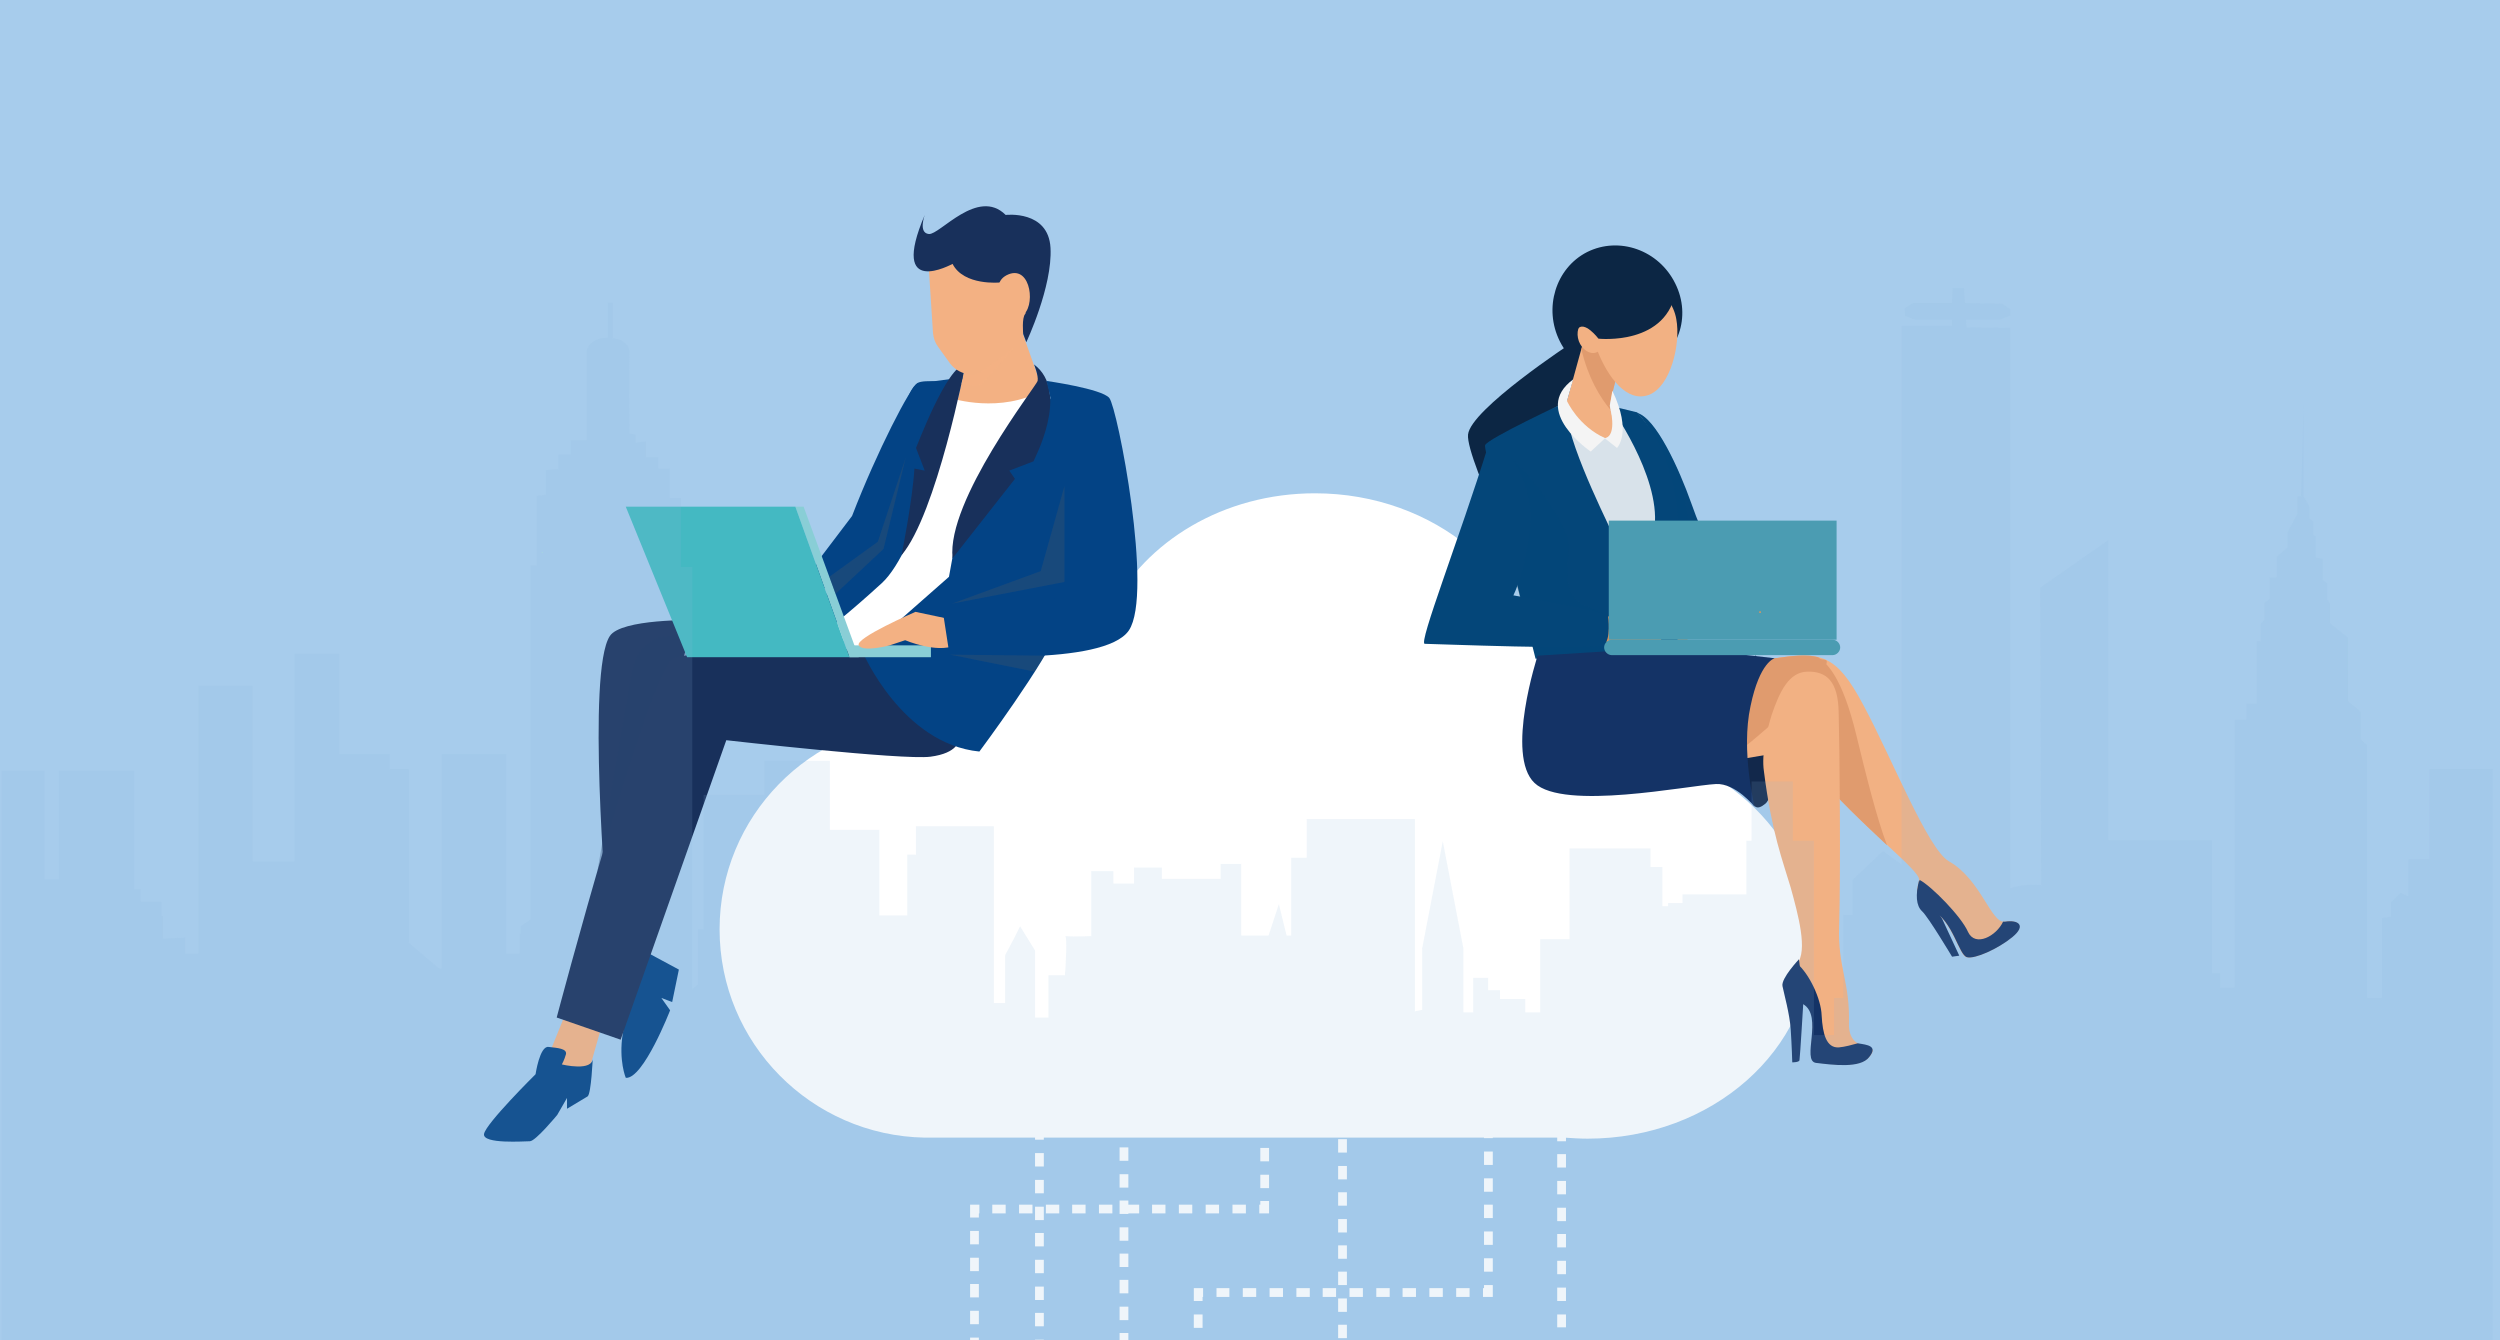 <?xml version="1.0" encoding="utf-8"?>
<!-- Generator: Adobe Illustrator 25.0.0, SVG Export Plug-In . SVG Version: 6.00 Build 0)  -->
<svg version="1.1" id="レイヤー_1" xmlns="http://www.w3.org/2000/svg" xmlns:xlink="http://www.w3.org/1999/xlink" x="0px"
	 y="0px" viewBox="0 0 485 260" style="enable-background:new 0 0 485 260;" xml:space="preserve">
<style type="text/css">
	.st0{fill:#A7CCEC;}
	.st1{fill:url(#SVGID_1_);}
	.st2{fill:none;}
	.st3{fill:#FFFFFF;}
	.st4{fill:#0C2644;}
	.st5{fill:#044679;}
	.st6{opacity:0.4;fill:#044679;}
	.st7{fill:#D8E2EA;}
	.st8{fill:#E69457;}
	.st9{fill:#F2B183;}
	.st10{fill:#E09B6E;}
	.st11{fill:#12284B;}
	.st12{fill:#143366;}
	.st13{fill:#F4F4F4;}
	.st14{fill:#4B9CB2;}
	.st15{fill:#18305B;}
	.st16{opacity:0.32;fill:#18305B;}
	.st17{fill:#F3B183;}
	.st18{fill:#034385;}
	.st19{fill:#89CED6;}
	.st20{fill:#44B9C2;}
	.st21{opacity:0.24;fill:#5F5F5F;}
	.st22{opacity:0.39;fill:#F3B183;}
	.st23{opacity:0.14;clip-path:url(#SVGID_3_);fill:#8BB5DC;}
</style>
<path class="st0" d="M487.3-2.1v318.2H-2.2V-2.1H487.3z"/>
<linearGradient id="SVGID_1_" gradientUnits="userSpaceOnUse" x1="105.198" y1="-316.46" x2="105.198" y2="298.573">
	<stop  offset="0" style="stop-color:#FFFFFF"/>
	<stop  offset="1" style="stop-color:#85CCCF"/>
</linearGradient>
<path class="st1" d="M105.1,107.1c-0.1,0.1,0,0.1,0.2,0.2C105.3,107.1,105.2,107,105.1,107.1z"/>
<rect x="1.2" y="1.6" class="st2" width="484" height="315.2"/>
<g>
	<g>
		<g>
			<path class="st3" d="M218.9,212.4v2.6h-1.7v-2.6H218.9z M218.9,217.5v2.6h-1.7v-2.6H218.9z M218.9,222.6v2.6h-1.7v-2.6H218.9z
				 M218.9,227.8v2.6h-1.7v-2.6H218.9z M218.9,232.9v2.6h-1.7v-2.6H218.9z M218.9,238.1v2.6h-1.7v-2.6H218.9z M218.9,243.2v2.6h-1.7
				v-2.6H218.9z M218.9,248.3v2.6h-1.7v-2.6H218.9z M218.9,253.5v2.6h-1.7v-2.6H218.9z M218.9,258.6v2.6h-1.7v-2.6H218.9z
				 M218.9,263.7v2.6h-1.7v-2.6H218.9z M218.9,268.9v2.6h-1.7v-2.6H218.9z M218.9,274v2.6h-1.7V274H218.9z M218.9,279.2v2.6h-1.7
				v-2.6H218.9z M218.9,284.3v2.6h-1.7v-2.6H218.9z M218.9,289.4v2.6h-1.7v-2.6H218.9z M218.9,294.6v2.6h-1.7v-2.6H218.9z
				 M218.9,299.7v2.6h-1.7v-2.6H218.9z M218.9,304.9v2.6h-1.7v-2.6H218.9z M218.9,310v2.6h-1.7V310H218.9z M218.9,315.1v2.6h-1.7
				v-2.6H218.9z M218.9,320.3v2.6h-1.7v-2.6H218.9z M218.9,325.4v2.6h-1.7v-2.6H218.9z M217.2,330.5h1.7"/>
		</g>
		<g>
			<rect x="217.2" y="208.5" class="st3" width="1.7" height="1.3"/>
		</g>
	</g>
	<g>
		<g>
			<path class="st3" d="M261.3,215.9v2.6h-1.7v-2.6H261.3z M261.3,221v2.6h-1.7V221H261.3z M261.3,226.2v2.6h-1.7v-2.6H261.3z
				 M261.3,231.3v2.6h-1.7v-2.6H261.3z M261.3,236.5v2.6h-1.7v-2.6H261.3z M261.3,241.6v2.6h-1.7v-2.6H261.3z M261.3,246.7v2.6h-1.7
				v-2.6H261.3z M261.3,251.9v2.6h-1.7v-2.6H261.3z M261.3,257v2.6h-1.7V257H261.3z M261.3,262.1v2.6h-1.7v-2.6H261.3z M261.3,267.3
				v2.6h-1.7v-2.6H261.3z M261.3,272.4v2.6h-1.7v-2.6H261.3z M261.3,277.6v2.6h-1.7v-2.6H261.3z M261.3,282.7v2.6h-1.7v-2.6H261.3z
				 M261.3,287.8v2.6h-1.7v-2.6H261.3z M261.3,293v2.6h-1.7V293H261.3z M261.3,298.1v2.6h-1.7v-2.6H261.3z M261.3,303.2v2.6h-1.7
				v-2.6H261.3z M261.3,308.4v2.6h-1.7v-2.6H261.3z M261.3,313.5v2.6h-1.7v-2.6H261.3z M261.3,318.7v2.6h-1.7v-2.6H261.3z
				 M261.3,323.8v2.6h-1.7v-2.6H261.3z M261.3,328.9v2.6h-1.7v-2.6H261.3z M259.6,334.1h1.7"/>
		</g>
		<g>
			<rect x="259.6" y="212" class="st3" width="1.7" height="1.3"/>
		</g>
	</g>
	<path class="st3" d="M202.5,204.6v1h-1.7v-1H202.5z M202.5,208.2v2.6h-1.7v-2.6H202.5z M202.5,213.4v2.6h-1.7v-2.6H202.5z
		 M202.5,218.5v2.6h-1.7v-2.6H202.5z M202.5,223.7v2.6h-1.7v-2.6H202.5z M202.5,228.9v2.6h-1.7v-2.6H202.5z M202.5,234.1v2.6h-1.7
		v-2.6H202.5z M202.5,239.2v2.6h-1.7v-2.6H202.5z M202.5,244.4v2.6h-1.7v-2.6H202.5z M202.5,249.6v2.6h-1.7v-2.6H202.5z
		 M202.5,254.7v2.6h-1.7v-2.6H202.5z M202.5,259.9v2.6h-1.7v-2.6H202.5z M202.5,265.1v2.6h-1.7v-2.6H202.5z M202.5,270.2v2.6h-1.7
		v-2.6H202.5z M202.5,275.4v2.6h-1.7v-2.6H202.5z M202.5,280.6v2.6h-1.7v-2.6H202.5z M202.5,285.8v2.6h-1.7v-2.6H202.5z
		 M202.5,290.9v2.6h-1.7v-2.6H202.5z M202.5,296.1v2.6h-1.7v-2.6H202.5z M202.5,301.3v2.6h-1.7v-2.6H202.5z M202.5,306.4v2.6h-1.7
		v-2.6H202.5z M202.5,311.6v2.6h-1.7v-2.6H202.5z"/>
	<path class="st3" d="M303.8,304.1h-1.7v-2.6h1.7V304.1z M303.8,298.9h-1.7v-2.6h1.7V298.9z M303.8,293.7h-1.7v-2.6h1.7V293.7z
		 M303.8,288.6h-1.7V286h1.7V288.6z M303.8,283.4h-1.7v-2.6h1.7V283.4z M303.8,278.2h-1.7v-2.6h1.7V278.2z M303.8,273.1h-1.7v-2.6
		h1.7V273.1z M303.8,267.9h-1.7v-2.6h1.7V267.9z M303.8,262.7h-1.7v-2.6h1.7V262.7z M303.8,257.5h-1.7V255h1.7V257.5z M303.8,252.4
		h-1.7v-2.6h1.7V252.4z M303.8,247.2h-1.7v-2.6h1.7V247.2z M303.8,242h-1.7v-2.6h1.7V242z M303.8,236.9h-1.7v-2.6h1.7V236.9z
		 M303.8,231.7h-1.7v-2.6h1.7V231.7z M303.8,226.5h-1.7v-2.6h1.7V226.5z M303.8,221.4h-1.7v-2.6h1.7V221.4z M303.8,216.2h-1.7v-2.6
		h1.7V216.2z M303.8,211h-1.7v-2.6h1.7V211z M303.8,205.9h-1.7v-2.6h1.7V205.9z M303.8,200.7h-1.7v-2.6h1.7V200.7z M303.8,195.5
		h-1.7v-2.6h1.7V195.5z M303.8,190.3h-1.7v-2.6h1.7V190.3z M303.8,185.2h-1.7v-2.6h1.7V185.2z M303.8,180h-1.7v-2.6h1.7V180z
		 M303.8,174.8h-1.7v-2.6h1.7V174.8z M303.8,169.7h-1.7v-2.6h1.7V169.7z M303.8,164.5h-1.7v-2.6h1.7V164.5z M303.8,159.3h-1.7v-2.6
		h1.7V159.3z M303.8,154.2h-1.7v-2.6h1.7V154.2z M303.8,149h-1.7v-2.6h1.7V149z M303.8,143.8h-1.7v-2.5h1.7V143.8z"/>
	<path class="st3" d="M289.6,171.7v2.6h-1.7v-2.6H289.6z M289.6,176.9v2.6h-1.7v-2.6H289.6z M289.6,182v2.6h-1.7V182H289.6z
		 M289.6,187.2v2.6h-1.7v-2.6H289.6z M289.6,192.4v2.6h-1.7v-2.6H289.6z M289.6,197.5v2.6h-1.7v-2.6H289.6z M289.6,202.7v2.6h-1.7
		v-2.6H289.6z M289.6,207.9v2.6h-1.7v-2.6H289.6z M289.6,213.1v2.6h-1.7v-2.6H289.6z M289.6,218.2v2.6h-1.7v-2.6H289.6z
		 M289.6,223.4v2.6h-1.7v-2.6H289.6z M289.6,228.6v2.6h-1.7v-2.6H289.6z M289.6,233.7v2.6h-1.7v-2.6H289.6z M289.6,238.9v2.6h-1.7
		v-2.6H289.6z M289.6,244.1v2.6h-1.7v-2.6H289.6z M289.6,249.2v2.4h-1.9v-1.7h0.2v-0.6H289.6z M287.7,169.3v1.7h-2.6v-1.7H287.7z
		 M285.1,249.9v1.7h-2.6v-1.7H285.1z M282.5,169.3v1.7H280v-1.7H282.5z M279.9,249.9v1.7h-2.6v-1.7H279.9z M277.4,169.3v1.7h-2.6
		v-1.7H277.4z M274.7,249.9v1.7h-2.6v-1.7H274.7z M272.2,169.3v1.7h-2.6v-1.7H272.2z M269.6,249.9v1.7H267v-1.7H269.6z M267,169.3
		v1.7h-2.6v-1.7H267z M264.4,249.9v1.7h-2.6v-1.7H264.4z M261.9,169.3v1.7h-2.6v-1.7H261.9z M259.2,249.9v1.7h-2.6v-1.7H259.2z
		 M256.7,169.3v1.7h-2.6v-1.7H256.7z M254.1,249.9v1.7h-2.6v-1.7H254.1z M251.5,169.3v1.7h-2.6v-1.7H251.5z M248.9,249.9v1.7h-2.6
		v-1.7H248.9z M246.4,169.3v1.7h-2.6v-1.7H246.4z M243.7,249.9v1.7h-2.6v-1.7H243.7z M241.2,169.3v1.7h-2.6v-1.7H241.2z
		 M238.5,249.9v1.7H236v-1.7H238.5z M236,169.3v1.7h-2.6v-1.7H236z M233.4,249.9v1.7h-0.1v0.8h-1.7v-2.5H233.4z M233.3,255v2.6h-1.7
		V255H233.3z M233.3,260.2v2.6h-1.7v-2.6H233.3z M233.3,265.3v2.6h-1.7v-2.6H233.3z M233.3,270.5v2.6h-1.7v-2.6H233.3z M233.3,275.7
		v2.6h-1.7v-2.6H233.3z M233.3,280.8v2.6h-1.7v-2.6H233.3z M233.3,286v2.6h-1.7V286H233.3z M233.3,291.2v2.6h-1.7v-2.6H233.3z
		 M230.8,169.3v1.7h-2.6v-1.7H230.8z M225.7,169.3v1.7h-0.5v-1.7H225.7z"/>
	<path class="st3" d="M246.2,155.5v2.6h-1.7v-2.6H246.2z M246.2,160.6v2.6h-1.7v-2.6H246.2z M246.2,165.8v2.6h-1.7v-2.6H246.2z
		 M246.2,171v2.6h-1.7V171H246.2z M246.2,176.2v2.6h-1.7v-2.6H246.2z M246.2,181.3v2.6h-1.7v-2.6H246.2z M246.2,186.5v2.6h-1.7v-2.6
		H246.2z M246.2,191.7v2.6h-1.7v-2.6H246.2z M246.2,196.8v2.6h-1.7v-2.6H246.2z M246.2,202v2.6h-1.7V202H246.2z M246.2,207.2v2.6
		h-1.7v-2.6H246.2z M246.2,212.3v2.6h-1.7v-2.6H246.2z M246.2,217.5v2.6h-1.7v-2.6H246.2z M246.2,222.7v2.6h-1.7v-2.6H246.2z
		 M246.2,227.9v2.6h-1.7v-2.6H246.2z M246.2,233v2.4h-1.9v-1.7h0.2V233H246.2z M244.3,153.1v1.7h-2.6v-1.7H244.3z M241.7,233.7v1.7
		h-2.6v-1.7H241.7z M239.1,153.1v1.7h-2.6v-1.7H239.1z M236.5,233.7v1.7h-2.6v-1.7H236.5z M234,153.1v1.7h-2.6v-1.7H234z
		 M231.3,233.7v1.7h-2.6v-1.7H231.3z M228.8,153.1v1.7h-2.6v-1.7H228.8z M226.1,233.7v1.7h-2.6v-1.7H226.1z M223.6,153.1v1.7H221
		v-1.7H223.6z M221,233.7v1.7h-2.6v-1.7H221z M218.4,153.1v1.7h-2.6v-1.7H218.4z M215.8,233.7v1.7h-2.6v-1.7H215.8z M213.3,153.1
		v1.7h-2.6v-1.7H213.3z M210.6,233.7v1.7H208v-1.7H210.6z M208.1,153.1v1.7h-2.6v-1.7H208.1z M205.5,233.7v1.7h-2.6v-1.7H205.5z
		 M202.9,153.1v1.7h-2.6v-1.7H202.9z M200.3,233.7v1.7h-2.6v-1.7H200.3z M197.8,153.1v1.7h-2.6v-1.7H197.8z M195.1,233.7v1.7h-2.6
		v-1.7H195.1z M192.6,153.1v1.7H190v-1.7H192.6z M190,233.7v1.7h-0.1v0.8h-1.7v-2.5H190z M189.9,238.8v2.6h-1.7v-2.6H189.9z
		 M189.9,244v2.6h-1.7V244H189.9z M189.9,249.1v2.6h-1.7v-2.6H189.9z M189.9,254.3v2.6h-1.7v-2.6H189.9z M189.9,259.5v2.6h-1.7v-2.6
		H189.9z M189.9,264.6v2.6h-1.7v-2.6H189.9z M189.9,269.8v2.6h-1.7v-2.6H189.9z M189.9,275v2.6h-1.7V275H189.9z M187.4,153.1v1.7
		h-2.6v-1.7H187.4z M182.3,153.1v1.7h-0.5v-1.7H182.3z"/>
	<g>
		<path class="st3" d="M313.1,144.2c-3.3-5.6-8.4-9.9-14.5-12.3c-1.3-20.2-20.3-36.2-43.5-36.2c-17.7,0-32.9,9.3-39.7,22.7
			c-2.6-0.7-5.3-1.1-8-1.1c-13.9,0-25.5,9.7-28.5,22.6c-21.8,0.7-39.3,18.5-39.3,40.4c0,22.1,17.8,40,39.8,40.4v0h124.1
			c1.5,0.1,3,0.2,4.5,0.2c24.1,0,43.6-17.2,43.6-38.5C351.5,162.7,334.7,146.5,313.1,144.2z"/>
		<g>
			<path class="st4" d="M304.8,66.6c0,0-19.5,12.8-20,17.7s13.9,33.8,14.1,34.4c0.3,0.5,11.9-43.4,10.7-47.8
				C308.5,66.5,304.8,66.6,304.8,66.6z"/>
			<path class="st5" d="M317.5,80.1c3.7,0.8,8.3,11,10.6,17.5c2.3,6.6,6.2,14.8,8.7,17.3c2.5,2.5,19.2,8.4,19.2,8.4
				s-41.2,0.1-40.4,0C316.4,123.2,317.5,80.1,317.5,80.1"/>
			<path class="st6" d="M339.3,120c-2.3-0.3-10.4,0.7-6.9-0.7c3.5-1.5,3-3.3,3-3.3s-4.9,4.1-5.8,0.5c-0.8-3.1-1.1-14-4-25
				c-2.4-5.4-5.5-10.9-8.2-11.5c0,0-0.1,3.9-0.2,9.3c1,12,2.7,29.6,3.2,34c5.5,0,14.6,0,22.2,0l5.1-0.2
				C347.7,123.1,341.6,120.4,339.3,120"/>
			<path class="st7" d="M304,77.8c0,0-11.7,6.5-14.4,7.9c-2.7,1.4,7.6,42.1,9.9,43.8c2.3,1.7,22.5,0.3,24.8-1.9
				c2.3-2.2-1.8-8.9,0.2-22.4c2-13.5-6.1-25.2-7.1-25.1c-1,0-7.8-2.3-7.8-2.3H304z"/>
			<path class="st5" d="M314.2,126.2c0,0,1.3-17-1.1-22.1c-2.4-5.1-10.4-21.3-9.1-26.2c0,0-15.7,7.3-15.9,8.5
				c-0.3,1.2,9.8,41.4,9.8,41.4L314.2,126.2z"/>
			<path class="st4" d="M325,55c3.2,6.4,0.6,13.9-5.8,16.5c-6.4,2.6-13.4,1.1-16.6-5.3c-3.2-6.4-0.8-14.2,5.3-17.3
				C314.1,45.8,321.8,48.5,325,55"/>
			<path class="st6" d="M299.5,129.5c2.3,1.7,16.8,1.8,22.9-0.1c0.7-0.2,3.9-1.5,3.9-2.7c-0.7-0.1-3.7,0.2-4.9-0.1
				c-4.2-1-6.5-6.1-6.5-6.1s-2.3-0.8-7.4-3c-5.1-2.2-3-8.8-3.1-11.7c-0.1-2.9-5.1-12.4-14.4-19.6l-0.9,0.4
				C288.6,93.3,297.4,127.9,299.5,129.5"/>
			<path class="st8" d="M311.1,119.4c7.3,1.4,9.1,3.1,13.1,3.7c4.5,0.7,4,1.7,0.6,1.7c-3.4,0-11.8,0.1-14.7-0.5
				C307.3,123.7,311.1,119.4,311.1,119.4"/>
			<path class="st5" d="M288.7,86.5c-5.6,18-13.6,38.4-12.3,38.4c1.3,0,33.5,1.3,34.8,0.2c1.3-1.1,0.9-5.3,0.7-5.8
				c-0.2-0.5-18.3-3.8-18.3-3.8s2.4-4.7,3.3-13.8C297.8,92.6,289.8,83.1,288.7,86.5z"/>
			<path class="st9" d="M308.3,62.2l-4,14.5l-0.6,2c0,0,6.3,7.3,8.4,6.2c2.1-1.1,0.2-5,0.2-6.2c0-1.2,3.3-13.3,3.3-13.3L308.3,62.2z
				"/>
			<path class="st10" d="M312.5,79.6c-0.1-0.4-0.2-0.7-0.2-0.8c0-1.2,3.3-13.3,3.3-13.3l-7.3-3.2l-1.5,5.5
				C308.1,73.3,310.4,77.1,312.5,79.6"/>
			<path class="st9" d="M325.2,61.9c0.9,4.8-1.1,13.1-5.3,14.7c-4.3,1.6-8-3.4-10.1-8.8c-2.1-5.4-0.3-11.2,4-12.8
				C318,53.4,324.2,56.2,325.2,61.9"/>
			<path class="st9" d="M310.8,64.6c0.6,1.7,0.1,3.4-1.2,3.8c-1.2,0.4-2.7-0.6-3.3-2.2c-0.6-1.7-0.1-3.4,1.2-3.8
				C308.7,61.9,310.2,62.9,310.8,64.6"/>
			<path class="st4" d="M325.2,55.9c-1.5,11.3-15.1,9.8-15.1,9.8s-2.8-3.7-4.1-1.8c-1.3,1.9,1.8-11.4,9.6-11.8
				C318.2,52,325.2,55.9,325.2,55.9"/>
			<path class="st9" d="M344.4,127.7c8.8-1.3,11.8-0.9,17.1,9.1c5.4,10,12.5,28,16.6,30.3c6.2,3.5,8.2,12.1,10.8,11.7
				c2.5-0.4,4.2,0.7,1.4,3c-2.8,2.3-7.2,4.3-8.8,3.9c-1.5-0.4-2.7-7-6.7-9.2c-4-2.1-2.8-3.9-2.5-5.8c0.3-1.9-11.7-10.6-20.6-21.5
				c-5.5-6.6-8.3-11-8.7-15C342.6,130.3,344.4,127.7,344.4,127.7"/>
			<path class="st10" d="M366.1,164c-2-5.2-4.1-13.7-6-21.5c-2.7-11.1-5.6-13.8-7.4-15c-2.2-0.6-4.8-0.3-8.3,0.2
				c0,0-1.8,2.6-1.4,6.6c0.4,4,3.2,8.3,8.7,15C356.4,155,362,160.1,366.1,164"/>
			<path class="st11" d="M347,136.5c0,0-2.3,17.6-4.5,19.4c-1.6,1.3-2.7,1.4-3.7-3.9c-1.1-5.3,1.7-24.9,1.7-24.9L347,136.5z"/>
			<polygon class="st9" points="345.2,146 323.5,149.7 335.8,132.2 345,130.3 350.6,131.6 			"/>
			<path class="st12" d="M372.3,170.8c-0.7,2.8-0.6,4.9,0.6,6s5.8,8.8,5.8,8.8l1.4-0.2l-3.3-7.1L372.3,170.8z"/>
			<path class="st12" d="M381.6,185.7c1.5,0.4,6-1.6,8.8-3.9c2.8-2.3,1.1-3.4-1.4-3c-0.1,0-0.3,0-0.4,0c-1.3,2.8-5.4,5-6.8,2
				c-1.3-3-7.1-8.9-9.4-10.1c0,0,0,0.1,0,0.1c-0.3,1.9-1.5,3.7,2.5,5.8C378.9,178.7,380,185.3,381.6,185.7"/>
			<path class="st10" d="M300.2,128.4c-7.7,13.8-2.4,22.5,6.9,23.4c9.3,0.9,24-0.8,32.6-7.9c8.6-7.1,15.6-14.7,14.6-15.8
				C353.4,127,300.2,128.4,300.2,128.4"/>
			<path class="st9" d="M343.7,138.7c1.6-4.7,3.4-8.3,6.9-8.4c3.7-0.1,6,1.8,6.1,7.9c0.2,7.2,0.4,31,0.1,41.5
				c-0.3,8,2.1,10.6,1.9,18.9c-0.1,6.3,6.6,3.1,4,6.4c-1.8,2.2-7.1,1.5-10.3,1.1c-2.9-0.4,1.5-9.1-2.5-11.4c-3.4-2-3.5-5.2-1.3-7.7
				c2.2-2.5,0.2-9.7-1.2-14.8c-1.5-5.1-3.7-10.6-5.2-22.6C341.7,146.3,342.8,141.6,343.7,138.7"/>
			<path class="st12" d="M360.4,202.4c-1.1,0.3-2.5,0.7-3.7,0.8c-2.4,0.1-3.1-2.6-3.3-6.2c-0.1-3.2-2.4-8.1-4.8-10.1
				c0,0.1-0.1,0.1-0.1,0.2c-2.2,2.5-2.1,5.7,1.3,7.7c4,2.3-0.4,11,2.5,11.4c3.3,0.4,8.6,1.1,10.3-1.1
				C364.4,202.9,362.3,202.7,360.4,202.4"/>
			<path class="st12" d="M349,186.1c0,0-3.5,3.7-3.2,5.2c0.3,1.5,1.4,5.4,1.6,8.4c0.2,3,0.3,6.4,0.3,6.4s1.3,0,1.4-0.4
				c0.1-0.4,0.8-12.1,0.8-12.1L349,186.1z"/>
			<path class="st12" d="M298.3,127.2c0,0-6.3,19.3-0.6,24.7c5.7,5.4,29.6,0.5,35.2,0.2c3.8-0.2,7.5,4.4,7.5,4.4s-2.7-10.8-0.8-19.5
				c1.8-8.7,4.7-9.3,4.7-9.3l-19.3-2.2L298.3,127.2z"/>
			<path class="st5" d="M312.3,78.7c0,0,9.8,13.5,8.7,23.5c-1.1,10,1.5,23.2,1.5,23.2l3.1,0.1c0,0-1.6-13.1-0.4-17.8
				c1.2-4.7,0.4-19.2-7.6-27.7L312.3,78.7z"/>
			<path class="st13" d="M304,77.8c0,0,2.2,4.9,7.4,7.2l-2.8,2.6c0,0-11.7-7.9-3.4-14L304,77.8z"/>
			<path class="st13" d="M312.3,78.7c0,0,1.6,5.9-1,6.3l2.4,1.9c0,0,3-3-0.9-11.1L312.3,78.7z"/>
			<path class="st14" d="M355.5,124.1h-42.8c-0.8,0-1.5,0.7-1.5,1.5l0,0c0,0.8,0.7,1.5,1.5,1.5h42.8c0.8,0,1.5-0.7,1.5-1.5l0,0
				C357,124.8,356.3,124.1,355.5,124.1z"/>
			<rect x="312.1" y="101" class="st14" width="44.2" height="23.1"/>
			<rect x="341.3" y="118.6" class="st8" width="0.3" height="0.3"/>
		</g>
		<g>
			<path class="st15" d="M134.8,120.3c0,0-14.3-0.3-16.5,3.1c-4.5,6.9-0.6,53.1-0.6,53.1L134.8,120.3z"/>
			<path class="st16" d="M115.9,169l19.7-40.4l-2.2-5c0,0-9-2.5-10.8,6.6C121.5,135.9,115.9,169,115.9,169z"/>
			<polygon class="st17" points="117,198.1 114.2,207.9 106,205.8 109.6,196.9 			"/>
			<path class="st18" d="M131.7,188.1l-1.3,6.3l-2.1-0.8l1.7,2.4c0,0-5.2,13.4-8.6,13.1c0,0-1.4-3.3-0.6-8.5c0.8-5.3,4.4-16,4.4-16
				L131.7,188.1z"/>
			<path class="st15" d="M186,143.6c0,0-0.1,2.5-5.5,3.2c-5.4,0.7-39.6-3.2-39.6-3.2l-20.5,58.1l-12.4-4.3c0,0,18-68.1,22.8-69.8
				c4.9-1.7,46.2-1.7,46.2-1.7L186,143.6z"/>
			<path class="st18" d="M115,205.2c0,0-0.3,7-1,7.5l-4,2.4v-2.1l-1.9,3.3c0,0-4.2,5.1-5.3,5.1c-1,0-9.2,0.6-8.9-1.4
				s10-11.6,10-11.6s0.8-5.5,2.5-5.3c1.7,0.2,3.6,0.3,3.4,1.4c-0.3,1.1-0.8,2-0.8,2S115.1,208,115,205.2z"/>
			<path class="st18" d="M184.7,74.3c0,0-5.3-0.8-6.7,0c-1.4,0.8-7.8,13.1-12.7,25.8l-8.8,11.6l9,6.3
				C165.5,117.8,184.6,79.8,184.7,74.3z"/>
			<path class="st17" d="M187.9,68.1l-2.6,11.7c0,0,10.3,4.2,17-4.1L197.8,63L187.9,68.1z"/>
			<path class="st3" d="M184.7,77.3c0,0,9.4,3,17.6-1.6l-20.8,55.4c0,0-17.1-3.8-18.5-7.8c-1.4-4.1,0-9.2,0-9.2l8.1-6.6L184.7,77.3z
				"/>
			<path class="st18" d="M183.8,82c0,0-5.7,24.6-12.7,31.1c-7,6.4-10.1,8.6-10.1,8.6l-2-5.3l11.6-10.6c0,0,3.4-29.7,7.4-31.4
				l8.8-1.2L183.8,82z"/>
			<path class="st15" d="M187.3,70.7c0,0-5.6,29-12.4,37c0,0,2.1-10.4,2.5-16.8l2,0.4l-1.7-4.4C177.7,87.1,183.7,70.8,187.3,70.7z"
				/>
			<path class="st18" d="M167.4,126.6c0,0,7.6,17.7,22.6,19.2c0,0,12.9-17.3,15.5-24.1c2.7-6.8-0.7-45.9-0.7-45.9l-19.5,29.5
				l-1.2,6.6L167.4,126.6z"/>
			<path class="st15" d="M200.6,70.7c0,0,0.9,2.2,0.7,3.2c-0.2,0.9-17.7,23.2-16.5,34.4l12.1-15.4l-1.1-1.6l4.7-1.8
				C200.4,89.5,207.8,76.1,200.6,70.7z"/>
			<rect x="164.8" y="125.2" class="st19" width="15.8" height="2.3"/>
			<path class="st17" d="M184.7,120.2l-7.1-1.5c0,0-11.8,5.1-11,6.5c0.8,1.4,6,0,6,0l3-1c0,0,6.1,2.6,9.7,1
				C188.9,123.6,184.7,120.2,184.7,120.2z"/>
			<path class="st18" d="M183,119.2l1.2,7.8c0,0,30,2.4,34.8-4.7c4.8-7.1-2.2-43.2-3.8-45.1c-1.5-1.8-12.2-3.3-12.2-3.3
				s3.7,13.2,1.9,22c-1.8,8.8,0.1,20.2,0.1,20.2L183,119.2z"/>
			<polygon class="st19" points="155.9,98.3 166.6,127.5 164.8,127.5 154.3,98.3 			"/>
			<polygon class="st20" points="154.3,98.3 121.4,98.3 133.3,127.5 164.8,127.5 			"/>
			<path class="st17" d="M180.2,52.2l0.8,12.4c0.1,1,0.4,1.9,1,2.7l2.3,3.2c1,1.3,2.5,2.1,4.1,2.1l0,0c1.2,0,2.4-0.5,3.4-1.3
				l5.2-4.6c0.6-0.5,1.1-1.2,1.4-1.9l1.7-4.1c0,0-0.6-8-2.2-10.2C196.1,48.2,182.6,48.9,180.2,52.2z"/>
			<path class="st15" d="M179.4,41.7c0,0-1.3,3.5,0.8,3.7c2.1,0.2,9.5-9.1,14.9-3.7c0,0,8.3-1,8.7,6.4c0.4,7.5-4.7,18.3-4.7,18.3
				l-0.6-1.6c0,0-0.3-3.2,0.4-3.9c0.7-0.7-4.9-6.1-4.9-6.1s-7,0.7-9.2-3.6C184.7,51.2,172.4,58.1,179.4,41.7z"/>
			<path class="st17" d="M193.8,56.3c0,0-0.6-2.1,1.9-3.1c4.4-1.7,5.3,6.6,2.5,8.1C195.4,62.8,193.8,56.3,193.8,56.3z"/>
			<polygon class="st21" points="175.7,88.8 171.4,106.5 162.1,115.2 160.9,111.9 170.3,105.1 			"/>
			<polygon class="st21" points="206.5,94.3 206.5,112.9 184.7,117.1 201.9,110.8 			"/>
			<polygon class="st21" points="202.6,127.2 184.3,127 200.7,130.3 			"/>
			<path class="st22" d="M187,72.4c0,0,1.3,0.5,2.6,0.1c1.2-0.5,7.2-5.1,7.2-5.1s-5.7,6.5-6.3,7.1c-0.6,0.6-4,0-4,0L187,72.4z"/>
		</g>
	</g>
</g>
<g>
	<defs>
		<rect id="SVGID_2_" x="0.3" y="-3" width="485" height="316.2"/>
	</defs>
	<clipPath id="SVGID_3_">
		<use xlink:href="#SVGID_2_"  style="overflow:visible;"/>
	</clipPath>
	<path class="st23" d="M483.6,149.3v207.4H-96.7V163.2h50.1V189h1.6v2.8h2.8v-52h2.3v-3.1h2v-12.1h0.8v-3.5l0.7-0.6v-3.3l1-0.8v-4.2
		h1.4v-3.9l2.1-1.8v-3l1.9-3.5v-3.4h0.7l0.5-18.1l0,18.1l1.1,1.9v2.4l0.8,0.6v2.6l0.5,0.3v4.1l1.3,0.2v4.1l0.9,0.7v3.2l0.5,0.6v3.9
		l3.5,2.8v12.4l2.5,2.1v5.4l1.2,1v49.1h2.9v-15.5l1.8-0.3v-2.8l1.8-1.8l1.5,0.7V167h4.1v-17.5h13v21.1h2.8v-21.1H26v23h1.3v2.4h4
		v2.8h0.3v4.4l4.3-0.2v3.1h2.6v-52H49v34.1h8.1v-40.3h8.7v19.5h9.8v2.9h3.7v33.7l5.9,5h0.5v-41.6h12.5v38.7h2.6v-3.9
		c0,0,0.1,0,0.2,0v-1.4l1.9-1.3v-68.7h1.2V96.2l1.8-0.2v-4.8l2.4-0.2v-2.8h2.4v-2.8h3.1V68.2c0,0,0.2-2.6,4.1-2.7v-6.8h1v6.9
		c0,0,3.4,0.3,3.2,3c-0.1,2.4,0,15.5,0,15.5l1.2,0.2v1.6l2-0.3v3.1h2.4v2.2h2.2v5.7h2.2V110h2.2v81.9l1.1-0.9v-10.7h1.1v-26.1h11.8
		v-6.6H161v13.4h9.6v16.6h5.4v-11.8h1.7v-5.5h15.1v34.3h2.2v-9.3l1.8-3.4l1.1-2.2l2.9,4.7v13h2.6v-8.2h3.2c0,0,0-0.6,0.1-1.4
		c0.1-2,0.3-5.6,0-6.2c0.6,0.1,2.9,0.1,5,0v-12.6h4.3v2.4h4v-3.1h5.4v2.2h11.4v-2.9h4c0,0,0,7.8,0,13.9h5.3l2-6.1l1.5,6.1h0.9v-15.1
		h3v-7.5h21v37.3l1.4-0.3V184l4-20.8l4,20.8v12.4h1.9v-6.7h2.9v2.4h2.3v1.7h4.9v2.6h2.9v-14.2h5.7v-17.6h15.7v3.6h2.3v7.6h1.1v-0.6
		c0,0,1.1,0,2.8,0v-1.7h12.4v-10.4h1v-11.5h8v11.5h4.1v37.7h3.9v-7.2h1.8v-16.1h1.8v-6.8l5.9-5.6l3.6,2.6V63.2h9.8V62h-7.3l-1.8-0.7
		l-0.1-1.5l1.6-1h7.6l0.1-2.9h2.2l0.2,2.9l7.2,0.1L390,60v1.2l-2,0.8l-6.6,0l0.1,1.5l8.5,0.1v108.7c1.7-0.5,3.7-0.8,6-0.6l-0.2-57.7
		l6.2-4.3l1.1-0.8l5.9-4.1V163h20.1v25.8h1.6v2.8h2.8v-52h2.3v-3.1h2v-12.1h0.8v-3.5l0.7-0.6v-3.3l1-0.8v-4.2h1.4V108l2.1-1.8v-3
		l1.9-3.5v-3.4h0.7l0.3-10.5l0.2-7.5l0,7.5l0,10.5l1.1,1.9v2.4l0.8,0.6v2.6l0.5,0.3v4.1l1.3,0.2v4.1l0.9,0.7v3.2l0.5,0.6v3.9
		l3.5,2.8V136l2.5,2.1v5.4l1.2,1v49.1h2.9v-15.5l1.8-0.3V175l1.8-1.8l1.5,0.7v-7.2h4.1v-17.5H483.6z"/>
</g>
</svg>
